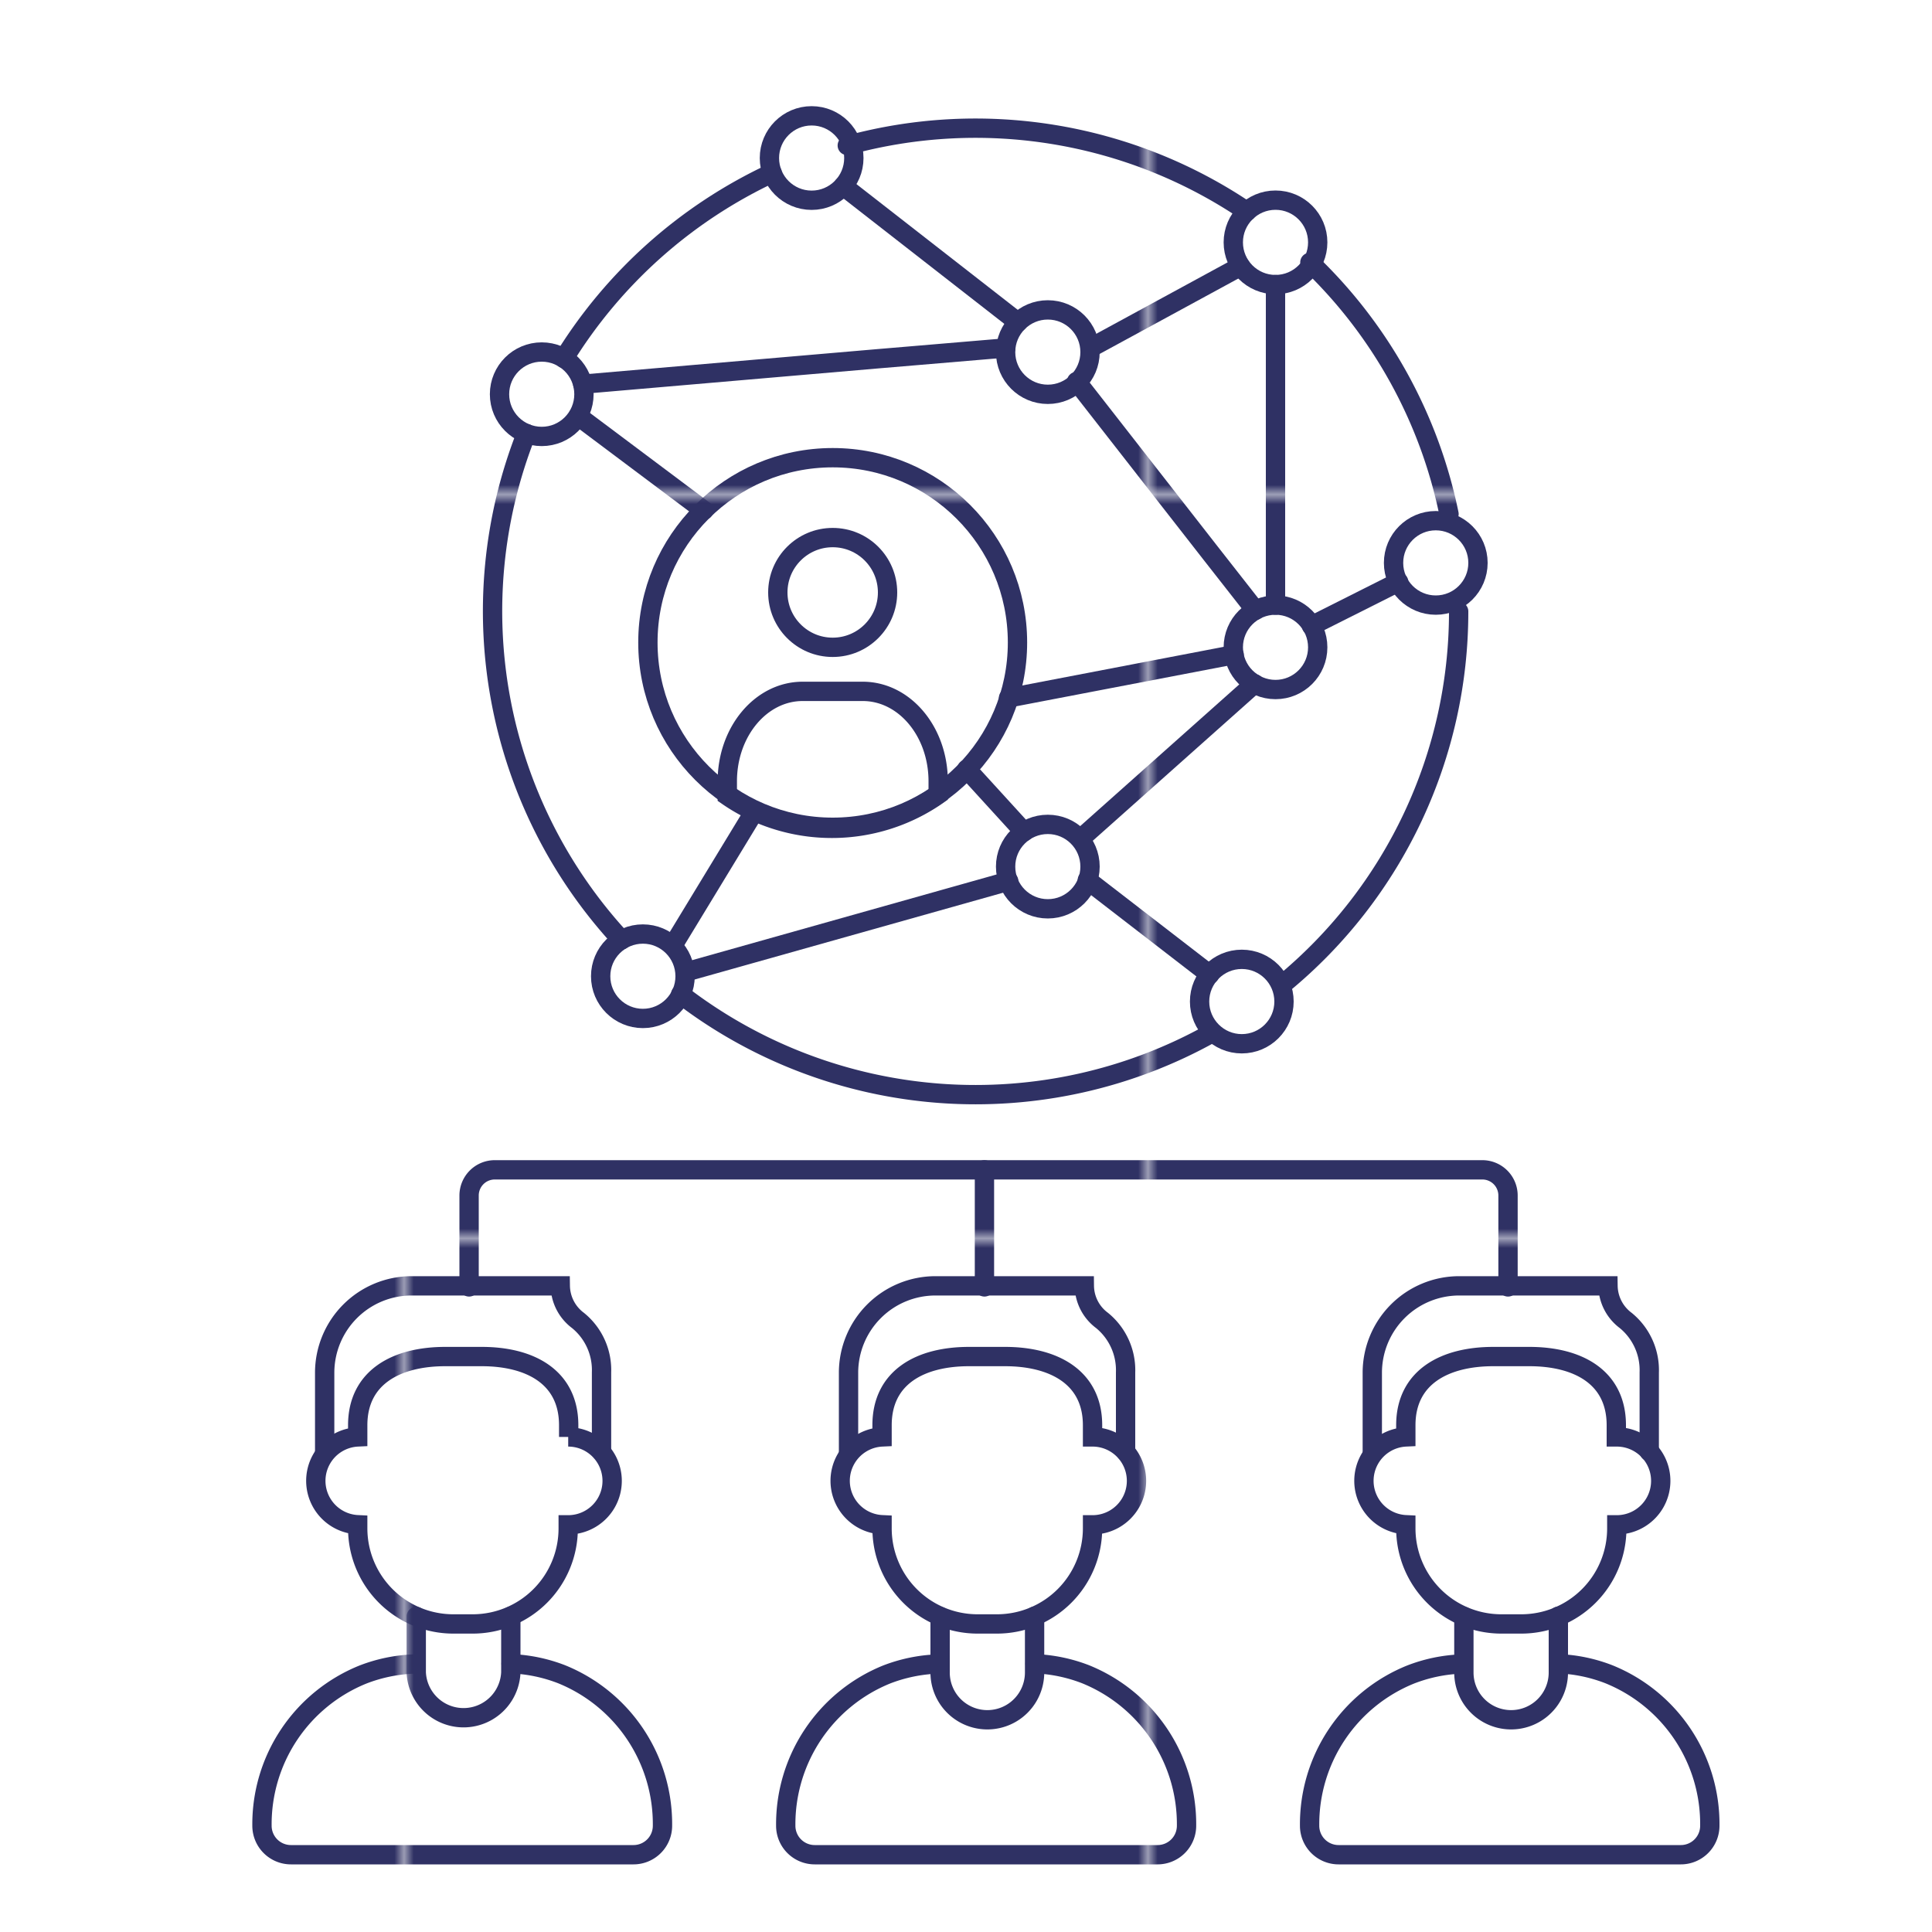 <svg id="Layer_1" data-name="Layer 1" xmlns="http://www.w3.org/2000/svg" xmlns:xlink="http://www.w3.org/1999/xlink" viewBox="0 0 200 200"><defs><style>.cls-1,.cls-3{fill:none;}.cls-2{fill:#2f3164;}.cls-3{stroke-linecap:round;stroke-miterlimit:10;stroke-width:2px;stroke:url(#New_Pattern_Swatch_2);}</style><pattern id="New_Pattern_Swatch_2" data-name="New Pattern Swatch 2" width="76.48" height="76.48" patternTransform="matrix(1, 0, 0, -1, 42.33, 1128.7)" patternUnits="userSpaceOnUse" viewBox="0 0 76.48 76.48"><rect class="cls-1" width="76.48" height="76.48"/><rect class="cls-1" width="76.48" height="76.48"/><rect class="cls-2" width="76.48" height="76.48"/></pattern></defs><path class="cls-3" d="M33.61,150.37v-8.26a9,9,0,0,1,9-9H58a4.55,4.55,0,0,0,1.83,3.58,6.61,6.61,0,0,1,2.44,5.38v8.2"/><path class="cls-3" d="M42.8,172.26a16.24,16.24,0,0,0-5.21,1.08A16.71,16.71,0,0,0,27.12,189a3,3,0,0,0,3,3H65.58a3,3,0,0,0,3-3,16.73,16.73,0,0,0-10.46-15.69,16.24,16.24,0,0,0-5.21-1.08"/><path class="cls-3" d="M87.84,150.37v-8.26a9,9,0,0,1,9-9h15.41a4.52,4.52,0,0,0,1.83,3.58,6.64,6.64,0,0,1,2.44,5.38v8.2"/><path class="cls-3" d="M97,172.26a16.24,16.24,0,0,0-5.21,1.08A16.73,16.73,0,0,0,81.34,189a3,3,0,0,0,3,3h35.49a3,3,0,0,0,3-3,16.74,16.74,0,0,0-10.47-15.69,16.24,16.24,0,0,0-5.21-1.08"/><path class="cls-3" d="M142.06,150.37v-8.26a9,9,0,0,1,9-9h15.4a4.55,4.55,0,0,0,1.83,3.58,6.64,6.64,0,0,1,2.44,5.38v8.2"/><path class="cls-3" d="M151.24,172.26a16.13,16.13,0,0,0-5.2,1.08A16.71,16.71,0,0,0,135.57,189a3,3,0,0,0,3,3H174a3,3,0,0,0,3-3,16.72,16.72,0,0,0-10.47-15.69,16.13,16.13,0,0,0-5.21-1.08"/><path class="cls-3" d="M52.88,167.31v5.83a4.9,4.9,0,0,1-9.79,0v-5.8"/><path class="cls-3" d="M58.87,148.75v-1.21c0-5-4-7.11-9-7.11H46.09c-5,0-9.06,2.11-9.06,7.11v1.21a4.55,4.55,0,0,0,0,9.09v.37a9.9,9.9,0,0,0,9.9,9.9h2a9.89,9.89,0,0,0,9.89-9.9v-.36a4.55,4.55,0,1,0,0-9.1Z"/><path class="cls-3" d="M161.32,167.31v5.83a4.89,4.89,0,0,1-9.78,0v-5.8"/><path class="cls-3" d="M167.32,148.75v-1.21c0-5-4-7.11-9-7.11h-3.74c-5,0-9.05,2.11-9.05,7.11v1.21a4.55,4.55,0,0,0,0,9.09v.37a9.89,9.89,0,0,0,9.89,9.9h2.06a9.89,9.89,0,0,0,9.89-9.9v-.36a4.55,4.55,0,0,0,0-9.1Z"/><path class="cls-3" d="M107.1,167.31v5.83a4.89,4.89,0,0,1-9.78,0v-5.8"/><path class="cls-3" d="M113.1,148.75v-1.21c0-5-4.06-7.11-9.06-7.11h-3.73c-5,0-9,2.11-9,7.11v1.21a4.55,4.55,0,0,0,0,9.09v.37a9.89,9.89,0,0,0,9.89,9.9h2a9.9,9.9,0,0,0,9.9-9.9v-.36a4.55,4.55,0,0,0,0-9.1Z"/><path class="cls-3" d="M48.56,133.22v-9.46a2.66,2.66,0,0,1,2.65-2.66H153.45a2.66,2.66,0,0,1,2.66,2.66v9.46"/><line class="cls-3" x1="101.91" y1="133.22" x2="101.91" y2="121.1"/><path class="cls-3" d="M135.6,27.16A49.93,49.93,0,0,1,150,53.21"/><path class="cls-3" d="M87.71,15.06a50.1,50.1,0,0,1,41.37,6.83"/><path class="cls-3" d="M58.38,37.11a50.31,50.31,0,0,1,21.56-19.2"/><path class="cls-3" d="M64.34,97.3a50.05,50.05,0,0,1-9.85-52.42"/><path class="cls-3" d="M125.46,106.93a50.06,50.06,0,0,1-55-4"/><path class="cls-3" d="M151,63.29a49.91,49.91,0,0,1-18.11,38.51"/><circle class="cls-3" cx="86.2" cy="66.51" r="19.13"/><circle class="cls-3" cx="84.02" cy="16.36" r="4.37"/><circle class="cls-3" cx="56.08" cy="40.81" r="4.37"/><circle class="cls-3" cx="108.47" cy="89.71" r="4.37"/><circle class="cls-3" cx="108.47" cy="36.45" r="4.37"/><circle class="cls-3" cx="132.04" cy="25.09" r="4.37"/><circle class="cls-3" cx="132.04" cy="67.01" r="4.37"/><circle class="cls-3" cx="128.55" cy="103.68" r="4.37"/><circle class="cls-3" cx="148.63" cy="58.27" r="4.37"/><circle class="cls-3" cx="66.55" cy="101.06" r="4.37"/><circle class="cls-3" cx="86.2" cy="61.33" r="5.68"/><path class="cls-3" d="M97.12,80.88v1.38a19.11,19.11,0,0,1-17.43,2.38,18.68,18.68,0,0,1-4.4-2.26v-1.5c0-5.15,3.49-9.31,7.8-9.31h6.22C93.63,71.57,97.12,75.73,97.12,80.88Z"/><line class="cls-3" x1="87.29" y1="19.26" x2="105.38" y2="33.36"/><line class="cls-3" x1="112.9" y1="36.01" x2="128.42" y2="27.57"/><polyline class="cls-3" points="129.96 63.18 125.29 57.22 123.48 54.9 111.45 39.49"/><line class="cls-3" x1="132.04" y1="62.64" x2="132.04" y2="29.46"/><line class="cls-3" x1="104.4" y1="72.25" x2="127.76" y2="67.77"/><line class="cls-3" x1="111.85" y1="86.83" x2="129.87" y2="70.78"/><line class="cls-3" x1="106" y1="86.11" x2="100.08" y2="79.62"/><line class="cls-3" x1="78.09" y1="84" x2="69.66" y2="97.87"/><line class="cls-3" x1="70.99" y1="100.62" x2="104.42" y2="91.21"/><line class="cls-3" x1="135.76" y1="64.78" x2="144.79" y2="60.24"/><line class="cls-3" x1="112.56" y1="91.1" x2="125.23" y2="100.88"/><line class="cls-3" x1="72.86" y1="52.83" x2="59.85" y2="43.08"/><polyline class="cls-3" points="60.33 39.77 90.62 37.16 94.42 36.84 104.12 36.02"/></svg>